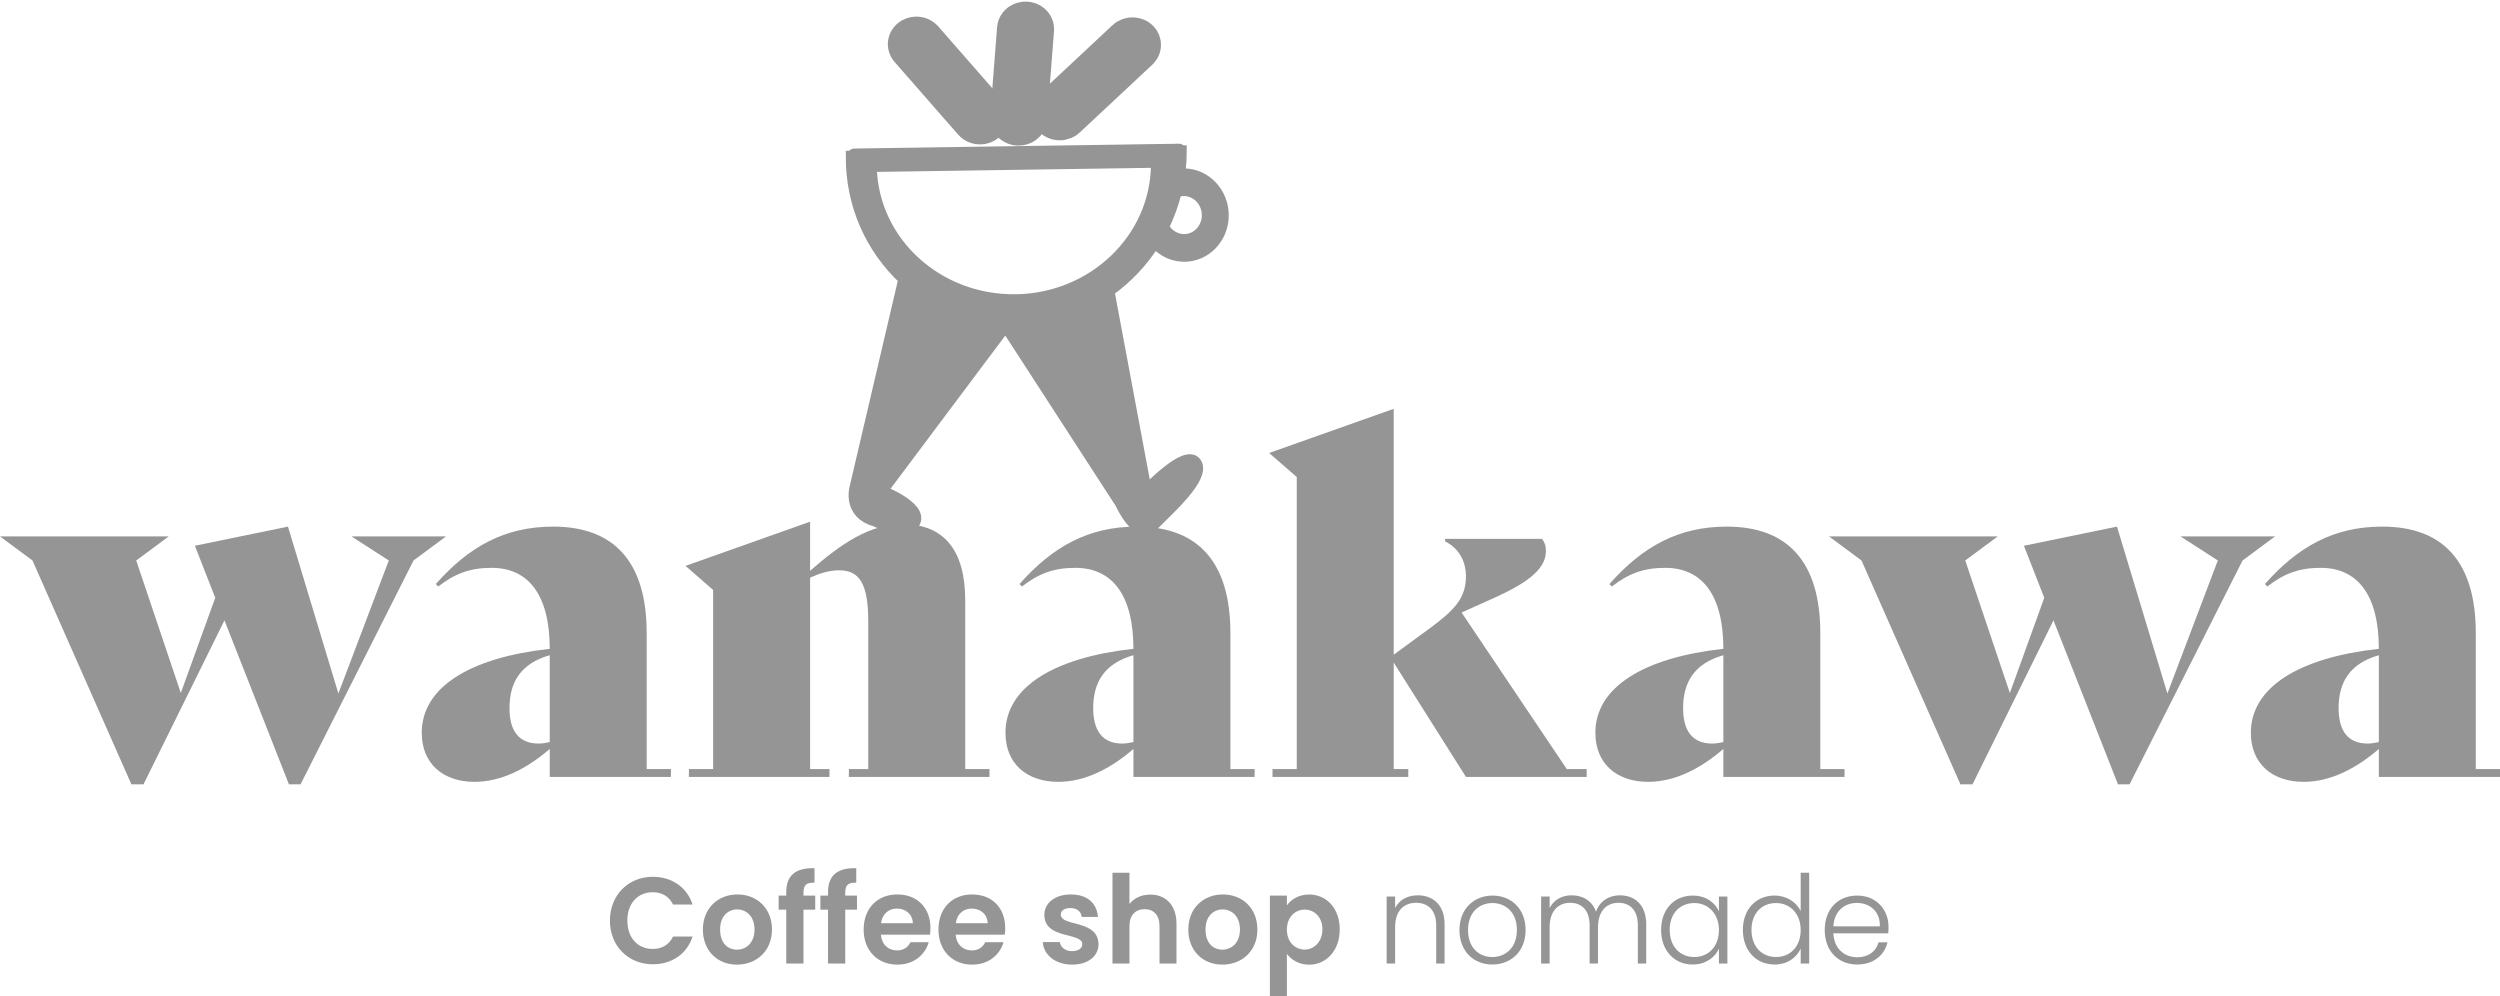 <svg width="123" height="49" viewBox="0 0 123 49" fill="none" xmlns="http://www.w3.org/2000/svg">
<path d="M21.943 26.392L20.345 27.576L14.788 38.588H14.215L11.043 30.522L7.06 38.588H6.464L1.598 27.576L0 26.392H8.3L6.702 27.576L8.896 34.096L10.59 29.411L9.588 26.851L14.168 25.909L16.648 34.12L19.129 27.576L17.292 26.392H21.943V26.392Z" fill="#959595"/>
<path d="M33.01 37.839V38.225H27.047V36.849C25.926 37.815 24.662 38.467 23.35 38.467C21.799 38.467 20.75 37.573 20.75 36.052C20.75 33.83 23.087 32.357 27.047 31.922C27.047 29.266 25.997 27.938 24.185 27.938C23.111 27.938 22.372 28.228 21.561 28.856L21.442 28.735C23.064 26.899 24.828 25.909 27.214 25.909C30.219 25.909 31.817 27.648 31.817 31.15V37.839H33.01V37.839ZM27.047 36.511V32.236C25.616 32.647 25.067 33.565 25.067 34.844C25.067 35.98 25.544 36.583 26.498 36.583C26.641 36.583 26.832 36.559 27.047 36.511V36.511Z" fill="#959595"/>
<path d="M48.681 37.839V38.225H41.764V37.839H42.718V30.57C42.718 28.687 42.265 28.059 41.287 28.059C40.81 28.059 40.333 28.204 39.856 28.421V37.839H40.81V38.225H33.894V37.839H35.086V29.025L33.727 27.841L39.856 25.668V28.083C41.407 26.73 42.79 25.789 44.412 25.789C46.439 25.789 47.489 27.069 47.489 29.532V37.839H48.681V37.839Z" fill="#959595"/>
<path d="M61.728 37.839V38.225H55.765V36.849C54.644 37.815 53.38 38.467 52.069 38.467C50.518 38.467 49.469 37.573 49.469 36.052C49.469 33.83 51.806 32.357 55.765 31.922C55.765 29.266 54.716 27.938 52.903 27.938C51.83 27.938 51.091 28.228 50.28 28.856L50.16 28.735C51.782 26.899 53.547 25.909 55.932 25.909C58.938 25.909 60.536 27.648 60.536 31.15V37.839H61.728V37.839ZM55.765 36.511V32.236C54.334 32.647 53.786 33.565 53.786 34.844C53.786 35.98 54.263 36.583 55.217 36.583C55.36 36.583 55.551 36.559 55.765 36.511V36.511Z" fill="#959595"/>
<path d="M78.064 37.839V38.225H72.125L68.571 32.599V37.839H69.287V38.225H62.608V37.839H63.801V23.471L62.441 22.287L68.571 20.114V32.212L70.384 30.884C71.552 30.015 72.125 29.435 72.125 28.349C72.125 27.721 71.863 27.02 71.099 26.634V26.513H75.87C76.013 26.706 76.06 26.875 76.06 27.117C76.06 28.083 74.939 28.783 73.365 29.483L71.91 30.136L77.086 37.839H78.064V37.839Z" fill="#959595"/>
<path d="M90.752 37.839V38.225H84.789V36.849C83.668 37.815 82.404 38.467 81.092 38.467C79.542 38.467 78.492 37.573 78.492 36.052C78.492 33.83 80.83 32.357 84.789 31.922C84.789 29.266 83.739 27.938 81.927 27.938C80.853 27.938 80.114 28.228 79.303 28.856L79.184 28.735C80.806 26.899 82.571 25.909 84.956 25.909C87.961 25.909 89.559 27.648 89.559 31.15V37.839H90.752V37.839ZM84.789 36.511V32.236C83.358 32.647 82.809 33.565 82.809 34.844C82.809 35.98 83.286 36.583 84.24 36.583C84.383 36.583 84.574 36.559 84.789 36.511V36.511Z" fill="#959595"/>
<path d="M111.931 26.392L110.333 27.576L104.776 38.588H104.204L101.031 30.522L97.048 38.588H96.452L91.586 27.576L89.988 26.392H98.288L96.69 27.576L98.885 34.096L100.578 29.411L99.576 26.851L104.156 25.909L106.636 34.12L109.117 27.576L107.28 26.392H111.931V26.392Z" fill="#959595"/>
<path d="M123.002 37.839V38.225H117.039V36.849C115.918 37.815 114.654 38.467 113.342 38.467C111.792 38.467 110.742 37.573 110.742 36.052C110.742 33.83 113.08 32.357 117.039 31.922C117.039 29.266 115.989 27.938 114.177 27.938C113.103 27.938 112.364 28.228 111.553 28.856L111.434 28.735C113.056 26.899 114.821 25.909 117.206 25.909C120.211 25.909 121.809 27.648 121.809 31.15V37.839H123.002V37.839ZM117.039 36.511V32.236C115.608 32.647 115.059 33.565 115.059 34.844C115.059 35.98 115.536 36.583 116.49 36.583C116.633 36.583 116.824 36.559 117.039 36.511V36.511Z" fill="#959595"/>
<path d="M58.008 7.071L42.021 7.308C41.846 7.311 41.705 7.457 41.708 7.635L41.708 7.637C41.71 7.815 41.855 7.957 42.031 7.954L58.017 7.717C58.193 7.714 58.333 7.568 58.33 7.39L58.33 7.388C58.328 7.21 58.183 7.068 58.008 7.071Z" fill="#959595"/>
<path d="M51.977 5.703C52.08 5.773 52.239 5.763 52.328 5.681L55.906 2.338C55.995 2.254 55.983 2.129 55.88 2.056C55.777 1.986 55.618 1.996 55.528 2.079L51.951 5.421C51.861 5.506 51.873 5.63 51.977 5.703Z" fill="#959595" stroke="#959595" stroke-width="2.31" stroke-miterlimit="10"/>
<path d="M50.1 6.009C50.237 6.015 50.357 5.93 50.364 5.822L50.706 1.443C50.714 1.332 50.611 1.24 50.474 1.233C50.337 1.227 50.217 1.312 50.209 1.421L49.868 5.8C49.86 5.91 49.963 6.003 50.1 6.009Z" fill="#959595" stroke="#959595" stroke-width="2.31" stroke-miterlimit="10"/>
<path d="M48.36 5.914C48.246 5.979 48.091 5.956 48.014 5.866L44.881 2.286C44.802 2.195 44.83 2.073 44.943 2.008C45.056 1.944 45.211 1.966 45.289 2.056L48.421 5.636C48.501 5.727 48.473 5.85 48.36 5.914Z" fill="#959595" stroke="#959595" stroke-width="2.31" stroke-miterlimit="10"/>
<path d="M56.815 11.895C57.205 12.362 57.793 12.638 58.427 12.582C59.479 12.487 60.254 11.515 60.156 10.41C60.059 9.305 59.127 8.486 58.075 8.583C58.056 8.583 58.036 8.589 58.014 8.591C58.066 8.217 58.095 7.834 58.097 7.446L41.902 7.705C41.894 10.104 42.892 12.245 44.49 13.729L42.075 24.04C42.075 24.04 41.755 25.258 43.067 25.616C43.067 25.616 44.631 26.427 44.993 25.68C45.355 24.934 43.365 24.163 43.365 24.163L49.477 16.003L55.156 24.765C55.156 24.765 55.957 26.594 56.742 25.811C57.527 25.026 59.308 23.44 58.821 22.77C58.336 22.1 56.384 24.179 56.384 24.179L54.539 14.314C55.446 13.67 56.223 12.847 56.815 11.895ZM57.855 9.426C57.946 9.392 58.042 9.368 58.143 9.36C58.787 9.301 59.355 9.802 59.415 10.476C59.475 11.151 59.002 11.746 58.358 11.803C57.879 11.845 57.439 11.579 57.223 11.161C57.493 10.613 57.706 10.032 57.855 9.426V9.426ZM49.978 14.767C46.138 14.823 42.972 11.94 42.85 8.297C42.849 8.229 42.904 8.17 42.972 8.17L56.791 7.965C56.859 7.965 56.917 8.019 56.917 8.09C56.899 11.732 53.82 14.711 49.978 14.769V14.767Z" fill="#959595" stroke="#959595" stroke-width="0.58" stroke-miterlimit="10"/>
<path d="M32.119 43.138C33.043 43.138 33.794 43.639 34.074 44.502H33.114C32.918 44.098 32.56 43.898 32.113 43.898C31.385 43.898 30.866 44.436 30.866 45.293C30.866 46.15 31.385 46.688 32.113 46.688C32.56 46.688 32.918 46.488 33.114 46.078H34.074C33.794 46.947 33.043 47.442 32.119 47.442C30.92 47.442 30.008 46.555 30.008 45.293C30.008 44.031 30.92 43.138 32.119 43.138Z" fill="#959595"/>
<path d="M36.258 47.46C35.303 47.46 34.582 46.784 34.582 45.734C34.582 44.683 35.327 44.007 36.281 44.007C37.236 44.007 37.981 44.677 37.981 45.734C37.981 46.79 37.218 47.46 36.258 47.46V47.46ZM36.258 46.724C36.699 46.724 37.122 46.398 37.122 45.734C37.122 45.07 36.711 44.744 36.27 44.744C35.828 44.744 35.429 45.064 35.429 45.734C35.429 46.404 35.81 46.724 36.258 46.724Z" fill="#959595"/>
<path d="M38.684 44.756H38.309V44.062H38.684V43.892C38.684 43.071 39.143 42.691 40.074 42.715V43.428C39.668 43.416 39.531 43.548 39.531 43.923V44.062H40.109V44.756H39.531V47.406H38.684V44.756V44.756Z" fill="#959595"/>
<path d="M40.739 44.756H40.363V44.062H40.739V43.892C40.739 43.071 41.198 42.691 42.128 42.715V43.428C41.723 43.416 41.586 43.548 41.586 43.923V44.062H42.164V44.756H41.586V47.406H40.739V44.756V44.756Z" fill="#959595"/>
<path d="M44.15 47.46C43.19 47.46 42.492 46.784 42.492 45.734C42.492 44.683 43.172 44.007 44.15 44.007C45.128 44.007 45.778 44.665 45.778 45.661C45.778 45.77 45.772 45.879 45.754 45.987H43.339C43.381 46.482 43.715 46.76 44.132 46.76C44.49 46.76 44.687 46.579 44.794 46.356H45.694C45.515 46.971 44.967 47.46 44.15 47.46ZM43.345 45.42H44.913C44.901 44.979 44.555 44.701 44.126 44.701C43.727 44.701 43.41 44.961 43.345 45.42V45.42Z" fill="#959595"/>
<path d="M47.83 47.46C46.87 47.46 46.172 46.784 46.172 45.734C46.172 44.683 46.852 44.007 47.83 44.007C48.807 44.007 49.457 44.665 49.457 45.661C49.457 45.77 49.451 45.879 49.434 45.987H47.019C47.06 46.482 47.394 46.76 47.812 46.76C48.169 46.76 48.366 46.579 48.474 46.356H49.374C49.195 46.971 48.646 47.46 47.83 47.46ZM47.025 45.42H48.593C48.581 44.979 48.235 44.701 47.806 44.701C47.406 44.701 47.09 44.961 47.025 45.42V45.42Z" fill="#959595"/>
<path d="M52.748 47.46C51.919 47.46 51.34 46.971 51.305 46.349H52.145C52.175 46.603 52.408 46.796 52.742 46.796C53.076 46.796 53.248 46.645 53.248 46.452C53.248 45.855 51.382 46.235 51.382 45.009C51.382 44.454 51.871 44.007 52.688 44.007C53.505 44.007 53.97 44.448 54.018 45.112H53.219C53.195 44.852 52.992 44.677 52.664 44.677C52.354 44.677 52.193 44.804 52.193 44.997C52.193 45.607 54.024 45.227 54.048 46.452C54.048 47.026 53.553 47.46 52.748 47.46Z" fill="#959595"/>
<path d="M54.734 42.938H55.569V44.478C55.784 44.194 56.154 44.013 56.595 44.013C57.34 44.013 57.883 44.52 57.883 45.444V47.406H57.048V45.559C57.048 45.021 56.756 44.731 56.315 44.731C55.873 44.731 55.569 45.021 55.569 45.559V47.406H54.734V42.938V42.938Z" fill="#959595"/>
<path d="M60.14 47.46C59.186 47.46 58.465 46.784 58.465 45.734C58.465 44.683 59.21 44.007 60.164 44.007C61.118 44.007 61.864 44.677 61.864 45.734C61.864 46.79 61.1 47.46 60.14 47.46ZM60.14 46.724C60.582 46.724 61.005 46.398 61.005 45.734C61.005 45.07 60.594 44.744 60.152 44.744C59.711 44.744 59.312 45.064 59.312 45.734C59.312 46.404 59.693 46.724 60.14 46.724Z" fill="#959595"/>
<path d="M64.406 44.009C65.253 44.009 65.915 44.679 65.915 45.724C65.915 46.768 65.253 47.463 64.406 47.463C63.888 47.463 63.518 47.203 63.315 46.931V49.002H62.48V44.064H63.315V44.547C63.512 44.263 63.894 44.009 64.406 44.009V44.009ZM64.186 44.752C63.739 44.752 63.315 45.102 63.315 45.736C63.315 46.37 63.739 46.72 64.186 46.72C64.633 46.72 65.062 46.358 65.062 45.724C65.062 45.09 64.639 44.752 64.186 44.752V44.752Z" fill="#959595"/>
<path d="M70.661 45.522C70.661 44.792 70.268 44.418 69.672 44.418C69.075 44.418 68.64 44.804 68.64 45.607V47.406H68.223V44.11H68.64V44.671C68.849 44.261 69.266 44.049 69.749 44.049C70.489 44.049 71.073 44.508 71.073 45.474V47.406H70.661V45.522Z" fill="#959595"/>
<path d="M73.421 47.454C72.502 47.454 71.805 46.802 71.805 45.758C71.805 44.714 72.52 44.062 73.433 44.062C74.345 44.062 75.06 44.708 75.06 45.758C75.06 46.809 74.339 47.454 73.421 47.454ZM73.421 47.086C74.035 47.086 74.631 46.664 74.631 45.758C74.631 44.852 74.047 44.43 73.427 44.43C72.806 44.43 72.228 44.852 72.228 45.758C72.228 46.664 72.8 47.086 73.421 47.086Z" fill="#959595"/>
<path d="M80.582 45.522C80.582 44.792 80.207 44.418 79.629 44.418C79.05 44.418 78.621 44.816 78.621 45.619V47.406H78.209V45.522C78.209 44.792 77.828 44.418 77.249 44.418C76.671 44.418 76.242 44.816 76.242 45.619V47.406H75.824V44.11H76.242V44.677C76.45 44.261 76.862 44.049 77.321 44.049C77.864 44.049 78.329 44.309 78.525 44.858C78.704 44.321 79.181 44.049 79.7 44.049C80.421 44.049 80.994 44.508 80.994 45.474V47.406H80.582V45.522V45.522Z" fill="#959595"/>
<path d="M83.283 44.062C83.939 44.062 84.386 44.418 84.571 44.834V44.11H84.988V47.406H84.571V46.676C84.38 47.098 83.927 47.454 83.277 47.454C82.388 47.454 81.727 46.784 81.727 45.752C81.727 44.72 82.388 44.062 83.283 44.062ZM83.36 44.43C82.675 44.43 82.15 44.913 82.15 45.752C82.15 46.591 82.675 47.086 83.36 47.086C84.046 47.086 84.571 46.579 84.571 45.758C84.571 44.937 84.028 44.43 83.36 44.43Z" fill="#959595"/>
<path d="M87.312 44.061C87.897 44.061 88.385 44.387 88.594 44.822V42.938H89.012V47.406H88.594V46.669C88.403 47.104 87.95 47.454 87.306 47.454C86.412 47.454 85.75 46.784 85.75 45.752C85.75 44.719 86.412 44.061 87.312 44.061V44.061ZM87.384 44.43C86.698 44.43 86.173 44.913 86.173 45.752C86.173 46.591 86.698 47.086 87.384 47.086C88.07 47.086 88.594 46.579 88.594 45.758C88.594 44.937 88.052 44.43 87.384 44.43Z" fill="#959595"/>
<path d="M91.375 47.454C90.451 47.454 89.777 46.802 89.777 45.758C89.777 44.714 90.439 44.062 91.375 44.062C92.311 44.062 92.914 44.75 92.914 45.589C92.914 45.722 92.914 45.806 92.902 45.921H90.201C90.237 46.694 90.767 47.098 91.375 47.098C91.93 47.098 92.306 46.802 92.425 46.362H92.866C92.717 46.983 92.192 47.454 91.375 47.454V47.454ZM90.201 45.577H92.49C92.508 44.81 91.96 44.424 91.358 44.424C90.755 44.424 90.248 44.81 90.201 45.577Z" fill="#959595"/>
</svg>
